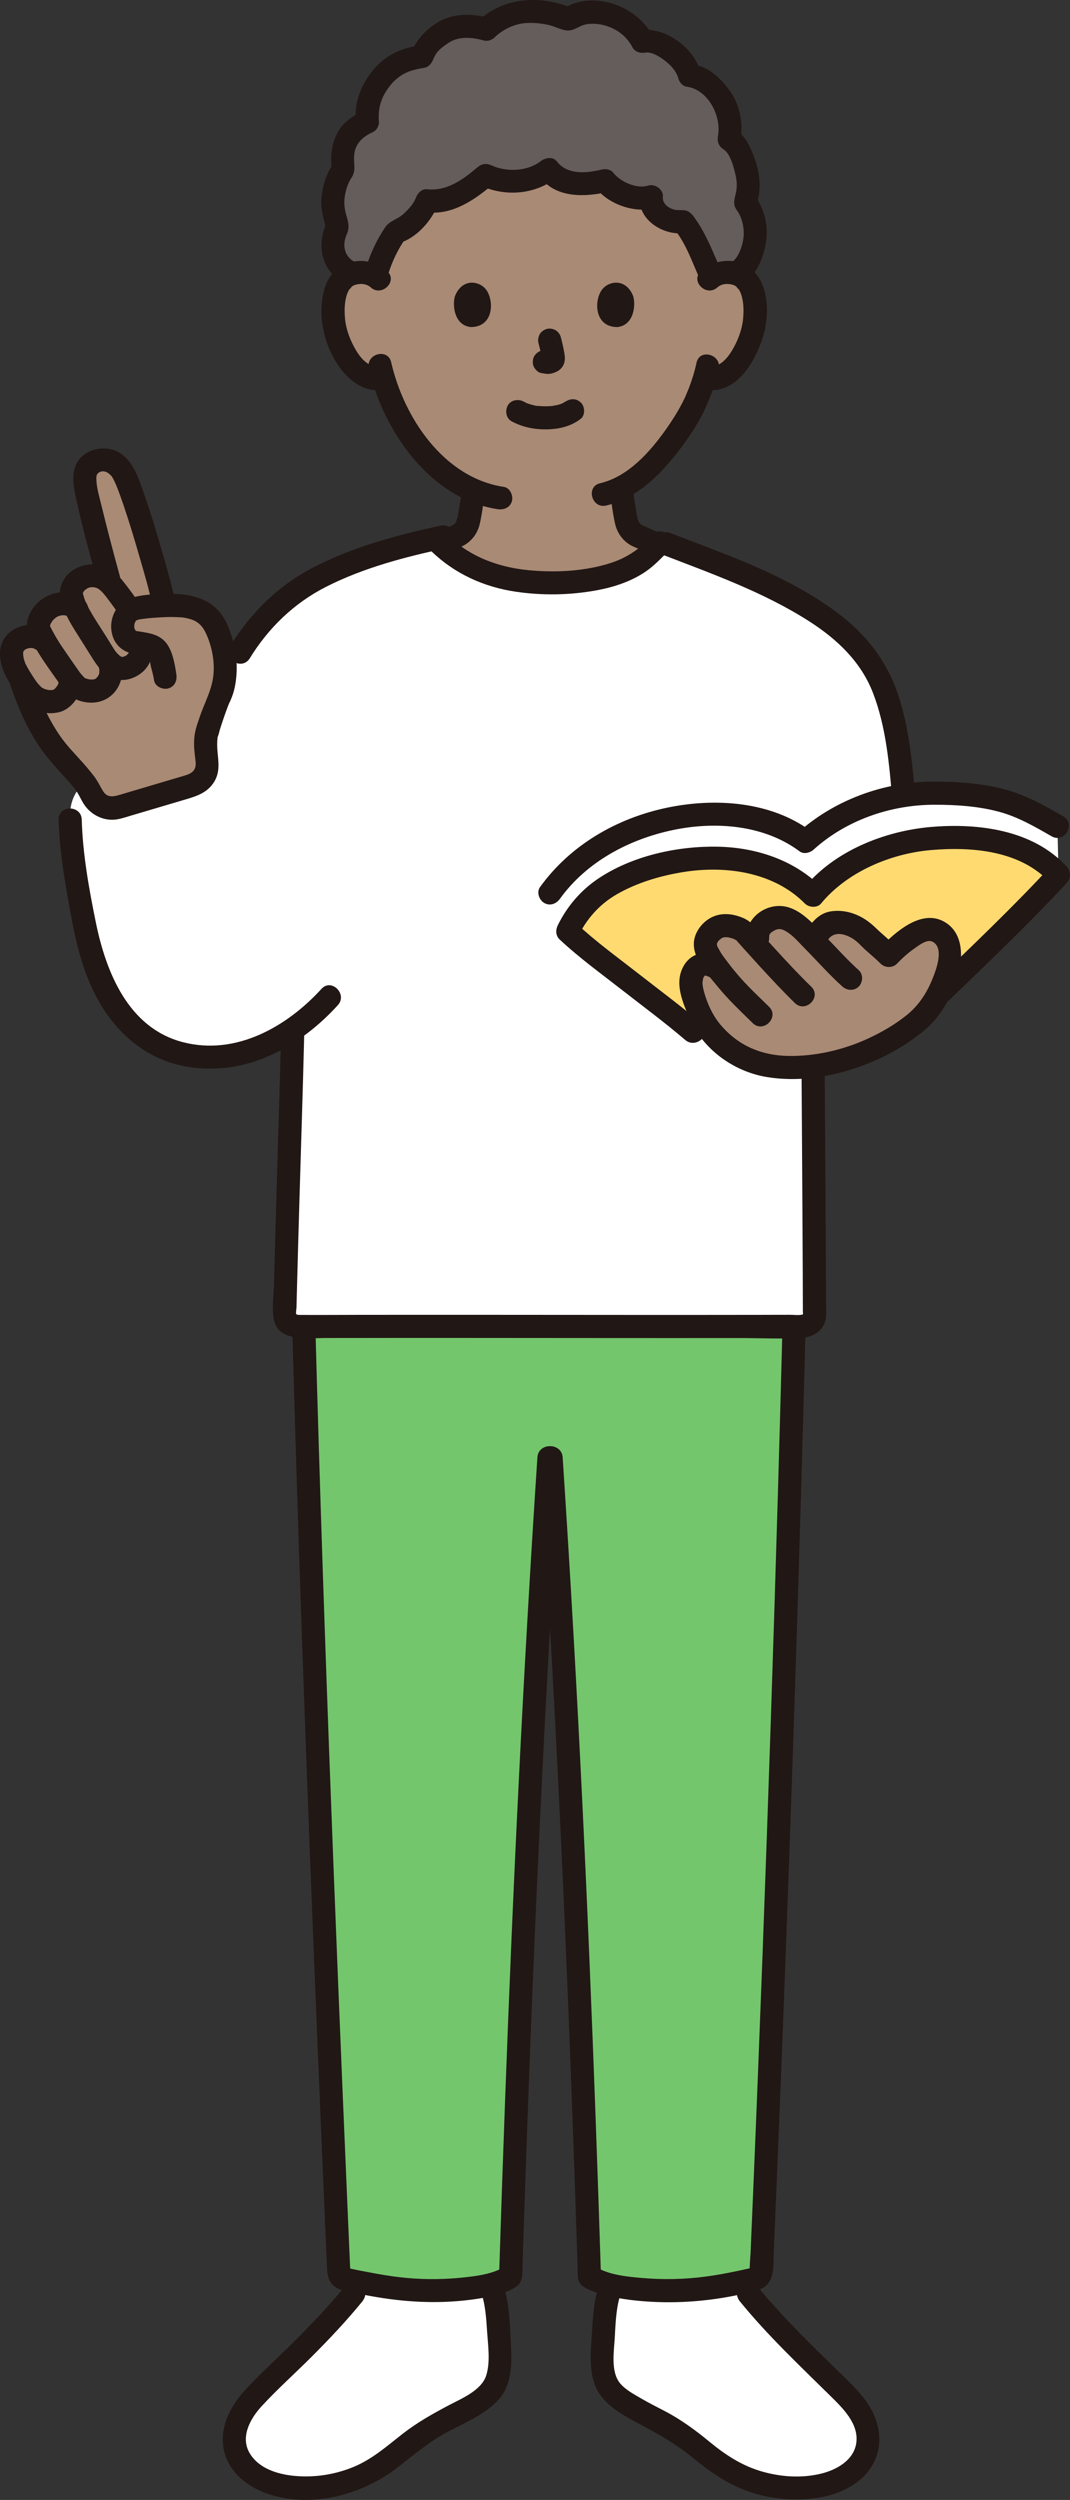 <?xml version="1.0" encoding="UTF-8"?><svg id="b" xmlns="http://www.w3.org/2000/svg" width="185.142" height="432.554" viewBox="0 0 185.142 432.554"><rect x="0" y="0" width="185.142" height="432.554" fill="#333333" stroke="none"/><defs><style>.d{fill:#fff;}.e{fill:#74c66d;}.f{fill:none;}.g{fill:#a98a75;}.h{fill:#211715;}.i{fill:#ffda71;}.j{fill:#645d5c;}</style></defs><g id="c"><path class="d" d="M105.791,395.348c2.75.65,6.16.96,9.16,1,4.72.07,9.43-.65,14.04-1.66l.48,2.14c5.05,6.23,11.11,11.82,16.83,17.51,2.23,2.22,4.13,5.19,3.87,8.32-.19,2.2-1.58,4.19-3.38,5.46-1.81,1.28-4.01,1.9-6.2,2.19-5.02.65-10.21-.48-14.59-3-1.31-.75-2.49-1.61-3.66-2.59-2.9-2.4-4.99-4.13-8.78-6.04-2.14-1.08-5.61-2.93-7.37-4.56-2.44-2.28-1.94-6.35-1.82-9.43.07-1.95.49-7.04,1.35-9.06l.07-.28Z"/><path class="d" d="M85.001,395.628c.86,2.02,1.28,7.11,1.35,9.06.12,3.08.62,7.15-1.82,9.43-1.76,1.63-5.23,3.48-7.37,4.56-3.79,1.91-5.88,3.64-8.78,6.04-1.17.98-2.35,1.84-3.66,2.59-4.38,2.52-9.57,3.65-14.59,3-2.19-.29-4.39-.91-6.2-2.19-1.8-1.27-3.19-3.26-3.38-5.46-.26-3.13,1.64-6.1,3.87-8.32,5.72-5.69,11.78-11.28,16.83-17.51l.25-2.11c4.56.99,9.23,1.7,13.89,1.63,3.13-.05,6.71-.37,9.52-1.09l.09.37Z"/><path class="h" d="M103.79,395.096c-1.048,2.628-1.188,5.764-1.367,8.56-.189,2.95-.561,6.251.538,9.067,1.302,3.338,4.788,5.139,7.785,6.745,3.098,1.66,6.048,3.285,8.783,5.518,3.189,2.604,6.332,4.882,10.28,6.205,3.833,1.285,7.943,1.594,11.928.951,3.679-.593,7.348-2.376,9.266-5.707,1.939-3.367,1.254-7.356-.813-10.491-1.231-1.867-2.843-3.391-4.428-4.949-1.695-1.665-3.399-3.321-5.085-4.995-3.414-3.388-6.752-6.854-9.793-10.583-.683-.838-2.119-.709-2.828,0-.828.828-.685,1.989,0,2.828,4.74,5.813,10.2,10.964,15.532,16.221,2.145,2.115,5.027,4.843,4.58,8.192-.402,3.014-3.396,4.685-6.065,5.34-3.406.837-7.06.583-10.404-.405-3.38-.998-6.191-2.845-8.888-5.065-2.458-2.024-4.989-3.894-7.822-5.365-1.311-.681-2.628-1.344-3.907-2.086-1.263-.733-2.743-1.503-3.719-2.619-1.781-2.035-1.101-5.735-.976-8.188.136-2.659.263-5.612,1.26-8.111.4-1.004-.437-2.197-1.397-2.46-1.139-.313-2.058.39-2.46,1.397h0Z"/><path class="h" d="M83.075,396.159c.911,2.283,1.055,4.937,1.216,7.365.159,2.393.575,5.177-.165,7.503-.823,2.587-4.284,3.99-6.493,5.159-2.791,1.477-5.44,2.961-7.94,4.909-2.771,2.159-5.318,4.452-8.623,5.792-3.187,1.292-6.65,1.823-10.075,1.511-2.942-.268-6.254-1.272-7.822-3.983-1.623-2.805.163-5.98,2.113-8.093,2.769-3,5.846-5.741,8.729-8.633,3.016-3.026,5.951-6.133,8.652-9.445.682-.836.818-2.01,0-2.828-.704-.704-2.142-.841-2.828,0-2.653,3.253-5.531,6.308-8.49,9.282-2.934,2.949-6.069,5.739-8.891,8.796-2.581,2.795-4.545,6.521-3.725,10.421.784,3.73,3.994,6.317,7.432,7.526,7.644,2.69,16.551.246,22.753-4.599,2.88-2.25,5.569-4.529,8.836-6.226,2.888-1.5,6.346-2.976,8.547-5.457,2.575-2.904,2.216-6.974,2.051-10.574-.142-3.085-.263-6.594-1.418-9.49-.4-1.003-1.336-1.706-2.46-1.397-.953.262-1.799,1.451-1.397,2.46h0Z"/><path class="e" d="M91.582,311.882c-1.345,27.683-2.372,54.963-3.229,82.038-2.608,1.667-8.282,2.353-12.958,2.425-5.639.087-11.274-.968-16.739-2.283-2.29-52.556-4.649-111.082-6.099-164.574,22.092.072,57.378-.04,84.844.024-1.393,53.656-3.408,111.626-5.714,164.551-5.464,1.315-11.097,2.369-16.735,2.282-4.678-.072-10.355-.758-12.961-2.427-1.468-46.324-3.43-93.246-6.635-141.767h-.368c-1.332,20.162-2.449,40.049-3.405,59.731Z"/><path class="h" d="M135.695,217.571c-.654,26.798-1.439,53.594-2.33,80.385-.899,27.004-1.905,54.004-3.033,80.998-.153,3.659-.308,7.317-.466,10.976-.01.237-.22,2.693-.118,2.724l.474-.298c-.314.073-.628.146-.942.217-.472.107-.945.211-1.418.312-1.879.399-3.771.757-5.675,1.013-3.673.493-7.382.572-11.073.256-2.675-.23-5.773-.533-8.114-1.962l.991,1.727c-.577-18.199-1.227-36.397-1.99-54.589-.776-18.504-1.668-37.003-2.709-55.493-.595-10.564-1.24-21.126-1.936-31.684-.169-2.555-4.17-2.574-4,0,1.587,24.049,2.897,48.115,3.991,72.191.536,11.806,1.022,23.614,1.466,35.424.219,5.822.428,11.644.628,17.466.104,3.021.205,6.043.305,9.065.044,1.35.088,2.7.132,4.05.023.714.046,1.428.069,2.143.025.783-.092,1.736.318,2.437.525.897,1.82,1.322,2.735,1.673,1.037.399,2.122.668,3.21.884,2.483.493,5.026.737,7.555.83,5.716.21,11.769-.516,17.287-2.047,3.169-.879,2.721-4.143,2.835-6.792.118-2.741.235-5.483.35-8.224.24-5.703.474-11.406.703-17.11.93-23.168,1.774-46.339,2.537-69.514.756-22.954,1.433-45.91,2.016-68.869.069-2.729.137-5.459.204-8.188.063-2.575-3.937-2.574-4,0h0Z"/><path class="h" d="M92.987,252.151c-1.235,18.71-2.303,37.431-3.23,56.158-.908,18.346-1.683,36.698-2.361,55.054-.376,10.185-.721,20.37-1.044,30.557l.991-1.727c-2.063,1.257-4.73,1.608-7.09,1.862-3.212.345-6.455.388-9.673.107-1.749-.153-3.483-.401-5.211-.71-.36-.064-5.214-.939-5.198-1.085l.414.447c.013-.216.009-.432-.012-.648-.009-.297-.026-.594-.039-.891-.036-.819-.071-1.637-.107-2.456-.075-1.72-.149-3.441-.223-5.161-.573-13.318-1.133-26.636-1.673-39.955-1.113-27.461-2.145-54.926-3.024-82.396-.479-14.966-.911-29.933-1.277-44.903-.063-2.57-4.063-2.579-4,0,.558,22.847,1.27,45.69,2.07,68.529.811,23.157,1.713,46.31,2.669,69.462.468,11.326.949,22.652,1.439,33.977.058,1.339.116,2.678.174,4.017s.318,2.603,1.527,3.385c1.08.698,2.586.819,3.823,1.076,1.499.311,3.005.587,4.519.812,5.564.827,11.169.929,16.728-.002,2.01-.337,4.19-.809,5.957-1.876,1.42-.858,1.229-2.297,1.276-3.768.051-1.588.102-3.176.154-4.763.193-5.889.393-11.777.604-17.666.424-11.857.886-23.713,1.397-35.567,1.049-24.316,2.305-48.624,3.841-72.914.189-2.985.382-5.97.579-8.955.17-2.57-3.831-2.56-4,0h0Z"/><path class="g" d="M129.662,49.207c-.424-.735-1.409-1.987-3.723-2.068-1.064-.037-2.306.295-3.229,1.182,0,0,1.204-7.326-2.233-14.448-3.252-6.738-10.657-13.293-27.166-13.293-33.96,0-27.741,27.741-27.741,27.741-.922-.886-2.165-1.219-3.229-1.182-2.314.082-3.299,1.333-3.723,2.068-1.265,2.194-1.212,6.237-.362,8.738.601,1.771,1.587,4.481,3.961,6.424,1.053.861,2.64,1.407,4.107,1.029,1.076,3.654,3.024,8.064,6.445,12.159,2.811,3.364,5.772,5.816,9.101,7.267-.097,1.132-.255,2.21-.456,3.378-.365,2.02-.243,3.82-3.054,4.836-.056.021-.932.48-2.13,1.094,1.844,1.79,7.183,6.696,18.9,6.696,13.193,0,16.951-4.58,18.733-6.507-1.521-.706-2.712-1.259-2.778-1.283-2.811-1.016-2.689-2.817-3.054-4.836-.229-1.334-.403-2.548-.493-3.86,6.753-3.578,12.093-12.774,13.058-15.395.33-.687.869-2.101,1.307-3.545.231.039.364.061.364.061,1.377.233,2.817-.295,3.796-1.096,2.375-1.943,3.36-4.653,3.961-6.424.849-2.501.903-6.544-.362-8.738Z"/><path class="j" d="M60,24.213c-.078.16-.152.328-.223.506-.751,1.878-.511,3.234-.383,4.638-.596.681-1.308,2.255-1.617,3.83-.567,2.893.184,4.198.638,6.085-.596,1.064-1.106,2.51-.766,4.34.241,1.294,1.702,3.021,2.808,3.489,0,0,.209.088.565.238.383-.109.82-.181,1.319-.199.849-.03,1.812.176,2.635.711.146-.522.247-.878.247-.878.681-2.405,2.695-6.026,3.298-6.833,1.893-.456,4.725-3.47,5.372-5.396,3.934.535,7.387-2.032,10.152-4.397,3.396,1.649,8.073,1.266,10.878-1.013,2.182,2.98,6.468,2.733,9.744,1.932,1.149,1.604,5.406,3.718,8.025,2.779-.356,2.389,2.583,4.701,5.467,4.301,1.741,2.068,3.528,6.369,4.422,8.41l.537,1.227c.861-.633,1.907-.874,2.82-.842.498.018.934.089,1.316.198.581-.417.943-.677.943-.677,1.106-.794,2.575-4.147,2.468-6.411-.086-1.819-.596-4.028-1.73-5.248.652-1.844.766-3.801.028-6.071-.786-2.417-1.574-4.17-2.808-4.851.442-2.178.003-4.99-1.319-6.936-1.745-2.567-3.56-3.872-5.532-4.085-.638-2.893-5.191-6.51-8.142-5.884-.794-1.563-2.113-3.18-5.006-4.371-2.473-1.018-5.787-.936-7.812.49-1.747-.756-4.566-1.433-7.251-1.312-3.142.141-5.787,1.929-6.936,3.078-2.093-.651-5.339-.76-7.219.411-3.007,1.872-3.404,3.064-3.943,4.34-1.475.142-4.566.804-6.666,3.291-2.78,3.291-2.978,5.574-2.766,7.999-1.482.663-2.713,1.362-3.564,3.111Z"/><path class="h" d="M72.562,98.16c1.604-.74,3.182-1.534,4.754-2.339.533-.273,1.066-.549,1.598-.824.125-.064.254-.124.376-.193.104-.058.31-.179-.215.095.313-.163.66-.264.977-.422,1.572-.784,2.62-2.236,2.988-3.938.404-1.867.66-3.814.83-5.712.094-1.045-.987-2.045-2-2-1.164.052-1.9.881-2,2-.025.281-.052.561-.084.841-.016.139-.033.278-.05.417.021-.15.022-.153.002-.01-.069.497-.149.993-.234,1.488-.109.637-.184,1.282-.321,1.913-.047.215-.266.621-.238.823-.029-.213.171-.352-.002-.038-.039.072-.081.142-.126.21-.12.172-.091.139.088-.102.013.014-.238.248-.272.287-.161.139-.135.125.079-.043-.081.06-.165.117-.25.17-.139.088-.286.159-.429.24-.204.094-.211.1-.022.019-.224.081-.444.172-.661.271-2.292,1.082-4.504,2.331-6.808,3.394-.953.44-1.264,1.889-.718,2.736.633.982,1.717,1.188,2.736.718h0Z"/><path class="h" d="M118.978,94.493c-1.484-.682-2.966-1.37-4.448-2.057-.961-.446-1.915-.934-2.903-1.321-.559-.219.152.108-.123-.048-.165-.094-.338-.17-.5-.271-.084-.052-.167-.108-.247-.166.216.171.243.187.082.05-.009-.01-.277-.276-.271-.279.18.244.21.281.088.11-.045-.067-.087-.135-.127-.204-.033-.057-.289-.502-.104-.189.173.293-.029-.122-.055-.21-.045-.155-.082-.312-.115-.469-.124-.584-.194-1.179-.294-1.767-.206-1.208-.284-1.716-.385-2.845-.093-1.039-.853-2.051-2-2-1.004.045-2.1.884-2,2,.169,1.889.429,3.817.822,5.675.365,1.724,1.415,3.192,3.01,3.982.314.156.641.289.967.417.619.242-.536-.251-.22-.1.122.059.247.113.371.17.571.263,1.141.528,1.711.792,1.574.73,3.147,1.46,4.724,2.185.948.436,2.198.301,2.736-.718.465-.88.297-2.27-.718-2.736h0Z"/><path class="h" d="M120.514,62.775c-.308,1.478-.765,2.927-1.301,4.337-.193.508-.349.826-.58,1.401-.204.506.138-.279-.034.082-.063.131-.121.264-.184.395-.887,1.853-1.995,3.613-3.178,5.289-2.765,3.918-6.547,8.195-11.407,9.337-2.505.589-1.444,4.446,1.063,3.857,5.742-1.349,10.161-6.144,13.487-10.741,1.291-1.784,2.494-3.667,3.454-5.652.206-.425.39-.859.572-1.295.216-.517-.148.347.08-.183.149-.345.295-.691.434-1.041.607-1.53,1.115-3.112,1.451-4.724.524-2.512-3.331-3.586-3.857-1.063h0Z"/><path class="h" d="M63.828,63.737c2.466,10.814,10.604,22.603,22.29,24.366,1.067.161,2.15-.268,2.46-1.397.26-.945-.322-2.298-1.397-2.46-10.394-1.568-17.309-11.981-19.497-21.573-.572-2.509-4.43-1.447-3.857,1.063h0Z"/><path class="f" d="M113.116,8.382c-5.263-3.441-11.376-5.6-19.058-5.6-8.058,0-14.9,2.43-20.376,6.502-6.358,4.728-13.557,13.15-14.133,26.782-.138,3.258.277,6.991,1.262,10.779"/><path class="f" d="M127.326,46.846c.985-3.987,1.401-7.052,1.243-10.779-.485-11.489-5.48-19.277-11.009-24.272"/><path class="h" d="M88.561,72.921c1.834.968,3.806,1.385,5.881,1.372,2.179-.014,4.306-.475,6.042-1.828.829-.646.729-2.159,0-2.828-.88-.807-1.944-.689-2.828,0,.69-.538-.033-.007-.252.108-.169.089-.624.23.003.019-.161.054-.316.122-.478.174-.204.065-.41.121-.618.17-.223.052-.511.051-.72.136.207-.084.318-.038.017-.008-.131.013-.263.024-.394.032-.317.02-.634.028-.951.027-.284-.002-.568-.011-.852-.031-.13-.009-.26-.019-.39-.032-.074-.007-.148-.015-.222-.025-.157-.019-.097-.011.178.024-.093.056-.529-.095-.641-.119-.205-.045-.408-.098-.61-.158-.175-.052-.346-.115-.519-.174-.452-.155.417.2.008.007-.214-.101-.426-.206-.635-.317-.925-.488-2.217-.265-2.736.718-.488.924-.27,2.215.718,2.736h0Z"/><path class="h" d="M93.178,59.388c.244.932.479,1.879.619,2.833l-.071-.532c.017.131.024.26.011.391l.071-.532c-.009.061-.023.118-.043.176l.202-.478c-.018.041-.037.076-.062.113l.313-.405c-.029.035-.057.063-.093.091l.405-.313c-.072.046-.147.083-.224.119l.478-.202c-.124.052-.246.089-.378.11l.532-.071c-.119.014-.236.013-.355,0l.532.071c-.134-.019-.265-.051-.399-.069-.266-.083-.532-.095-.798-.036-.266.012-.514.091-.744.237-.415.243-.811.718-.919,1.195-.117.512-.091,1.087.202,1.541.26.403.695.852,1.195.919.353.048.696.136,1.056.152.577.025,1.105-.156,1.618-.394.645-.299,1.153-.91,1.325-1.603.147-.593.087-1.071-.014-1.666-.154-.913-.365-1.817-.6-2.712-.127-.483-.49-.944-.919-1.195s-1.061-.357-1.541-.202c-.484.157-.951.457-1.195.919-.253.48-.342,1.007-.202,1.541h0Z"/><path class="h" d="M78.726,51.219c-.473,1.537-.165,5.074,2.748,5.375,3.85-.023,4.054-4.299,2.759-6.309-1.061-1.646-4.181-2.331-5.506.934Z"/><path class="h" d="M109.554,51.219c.473,1.537.165,5.074-2.748,5.375-3.85-.023-4.055-4.299-2.759-6.31,1.061-1.646,4.181-2.33,5.507.935Z"/><path class="h" d="M124.124,49.735c.635-.567,1.481-.697,2.288-.545.492.092.671.158,1.088.465-.282-.208.539.73.228.237.438.694.618,1.223.779,2.102.181.99.165,2.087.078,3.107-.15,1.752-.812,3.524-1.603,4.983-.979,1.806-2.456,3.675-4.715,3.382-1.073-.139-2,1.019-2,2,0,1.196.924,1.86,2,2,5.235.679,8.449-4.975,9.757-9.206,1.173-3.795,1.123-9.684-2.588-12.113-2.522-1.651-5.95-1.193-8.14.761-1.925,1.717.912,4.538,2.828,2.828h0Z"/><path class="h" d="M66.985,46.907c-2.061-1.839-4.963-2.269-7.483-1.116-1.803.825-2.909,2.53-3.417,4.396-1.166,4.282-.075,9.29,2.38,12.943,1.68,2.5,4.333,4.753,7.548,4.335,1.071-.139,2-.82,2-2,0-.973-.921-2.14-2-2-2.258.293-3.736-1.576-4.715-3.382-.793-1.463-1.452-3.229-1.603-4.983-.088-1.024-.1-2.113.078-3.107.156-.875.347-1.418.779-2.102-.319.505.513-.446.228-.237.388-.286.54-.344.958-.437.853-.19,1.744-.084,2.418.517,1.915,1.709,4.754-1.11,2.828-2.828h0Z"/><path class="h" d="M61.467,45.373c-1.927-.947-2.291-2.98-1.472-4.819.59-1.324.208-2.264-.145-3.588-.268-1.003-.35-1.981-.186-3.014.173-1.092.528-2.253,1.144-3.181.79-1.192.415-2.214.45-3.557.059-2.272,1.394-3.511,3.316-4.386.586-.266,1.042-1.094.991-1.727-.194-2.395.375-4.294,1.871-6.21.842-1.079,1.892-1.936,3.166-2.457.729-.298,1.939-.574,2.395-.623.992-.106,1.552-.571,1.929-1.468.141-.337-.038.072.056-.128.055-.116.104-.234.163-.348.145-.276.292-.559.484-.806.474-.611,1.386-1.277,2.123-1.737,1.714-1.07,4.008-.878,5.875-.335.691.201,1.437-.022,1.946-.514,1.401-1.355,3.358-2.316,5.309-2.477,1.358-.112,2.747.035,4.074.328,1.089.241,2.56,1.099,3.656.934,1.048-.158,1.878-.935,2.989-1.084s2.264-.029,3.331.308c1.967.623,3.551,1.884,4.504,3.702.441.842,1.404,1.064,2.259.919,1.084-.183,2.507.739,3.327,1.371,1.017.784,2.027,1.842,2.355,3.116.155.603.741,1.308,1.397,1.397,3.757.512,6.081,5.055,5.454,8.56-.161.902.112,1.762.919,2.259,1.258.774,1.832,3.219,2.14,4.547.197.85.252,1.747.122,2.613-.202,1.352-.796,2.195.113,3.449.898,1.238,1.299,3.099,1.13,4.623-.152,1.373-.752,3.304-1.867,4.208-.84.68-.707,2.121,0,2.828.83.83,1.986.682,2.828,0,1.81-1.466,2.706-4.365,2.979-6.582.335-2.726-.454-5.807-2.241-7.905l.514,1.946c.86-2.585.701-5.2-.18-7.756-.711-2.061-1.582-4.232-3.519-5.424l.919,2.259c.53-2.96.084-6.153-1.652-8.665-1.569-2.272-3.739-4.427-6.596-4.816l1.397,1.397c-1.093-4.252-6.208-8.024-10.602-7.281l2.259.919c-2.745-5.235-10.391-7.984-15.554-4.599l1.541-.202c-5.37-2.234-11.812-1.899-16.133,2.28l1.946-.514c-2.867-.834-6.354-.888-8.958.739-2.229,1.392-3.661,3.018-4.665,5.41l1.929-1.468c-3.251.347-6.289,1.678-8.39,4.252-2.17,2.659-3.321,5.593-3.042,9.038l.991-1.727c-1.741.792-3.273,1.911-4.185,3.638-1.073,2.031-1.19,4.108-.976,6.344l.586-1.414c-1.443,1.811-2.158,4.07-2.365,6.36-.173,1.924.409,3.667.872,5.5l.202-1.541c-1.963,3.666-1.27,8.584,2.76,10.566,2.302,1.132,4.331-2.317,2.019-3.454h0Z"/><path class="h" d="M67.152,47.504c.658-2.202,1.754-4.483,3.096-6.356l-1.195.919c3.021-.871,5.698-3.919,6.769-6.793l-1.929,1.468c4.498.493,8.315-2.219,11.566-4.983l-2.424.313c4.358,2.012,9.477,1.64,13.302-1.326h-2.828c2.765,3.545,7.734,3.383,11.69,2.446l-1.946-.514c2.069,2.672,6.737,4.303,9.971,3.293l-2.532-1.929c-.353,3.919,3.931,6.649,7.467,6.301l-1.414-.586c1.862,2.293,2.939,5.324,4.109,8.005.432.99,1.882,1.217,2.736.718,1.022-.598,1.151-1.742.718-2.736-1.118-2.561-2.185-5.219-3.768-7.537-.429-.628-.888-1.387-1.609-1.691s-1.516-.042-2.27-.246c-1.068-.289-2.073-1.053-1.967-2.227.116-1.283-1.373-2.291-2.532-1.929-2.001.625-4.836-.658-6.079-2.264-.432-.558-1.314-.664-1.946-.514-2.669.633-5.922.988-7.798-1.417-.721-.924-2.064-.593-2.828,0-2.272,1.762-5.911,1.875-8.454.701-.877-.405-1.689-.312-2.424.313-2.496,2.122-5.295,4.188-8.738,3.811-.919-.101-1.643.703-1.929,1.468-.406,1.09-1.363,2.077-2.208,2.854-.935.86-2.327,1.15-3.042,2.174-1.483,2.126-2.681,4.726-3.42,7.201s3.121,3.528,3.857,1.063h0Z"/><path class="d" d="M41.495,112.888c3.029-4.964,4.997-7.002,10.274-10.891,4.978-3.669,15.008-6.876,23.512-8.779.499.484.918.89.918.89,1.825,1.769,7.17,6.721,18.931,6.721,14.753,0,17.71-5.729,19.296-7.069.453.177.896.348.896.348l10.503,4.046c10.45,4.39,18.82,8.89,23.51,14.75,4.24,5.31,5.81,12.2,6.81,22.72.567,5.959,1.329,16.593,2.13,28.389h-17.716c.135,24.136.361,53.985.361,63.595,0,1.04-1.01,1.88-2.27,1.88-6.07.02-13.2.03-20.93.03-20.65,0-45.57-.05-65.97,0-1.38,0-2.5-.91-2.48-2.04.169-7.349.823-30.007,1.184-41.056l.006-.18s.108-3.252.274-8.142c-2.413,1.668-5.042,2.998-7.852,3.837-5.499,1.643-11.724,1.258-16.632-1.715-4.33-2.623-7.348-7.03-9.216-11.735s-2.696-9.748-3.511-14.744c-.645-3.952-1.291-7.919-1.377-11.922,0,0-1.019-7.765,7.898-7.848s21.451-21.083,21.451-21.083Z"/><path class="h" d="M160.275,164.013c-.541-7.954-1.078-15.909-1.733-23.854-.545-6.619-1.01-13.447-3.09-19.796-1.969-6.009-5.632-10.67-10.677-14.426-5.59-4.161-12.158-7.234-18.615-9.787-3.423-1.353-6.871-2.647-10.307-3.97-1.008-.388-2.194.429-2.46,1.397-.31,1.129.385,2.07,1.397,2.46,8.629,3.324,17.409,6.458,25.242,11.477,4.805,3.079,8.95,6.993,11.032,12.413,2.271,5.914,2.81,12.378,3.345,18.637.725,8.475,1.289,16.964,1.866,25.449.174,2.554,4.175,2.574,4,0h0Z"/><path class="h" d="M74.609,95.346c3.997,3.894,9.077,6.21,14.589,7.03,4.678.696,9.522.611,14.173-.261,2.898-.543,5.828-1.514,8.289-3.174,1.531-1.033,2.695-2.315,3.992-3.595,1.835-1.811-.994-4.639-2.828-2.828-.913.901-1.722,1.875-2.742,2.667.328-.255-.187.128-.29.2-.205.142-.414.279-.626.411-.472.293-.96.561-1.459.805-1.143.558-2.501.994-3.84,1.323-4.001.982-8.296,1.126-12.385.736-3.244-.31-6.516-1.153-9.399-2.695-.602-.322-1.189-.672-1.758-1.05-.251-.167-.496-.341-.741-.516-.381-.271-.105-.065-.381-.29-.616-.501-1.197-1.037-1.766-1.591-1.845-1.797-4.676,1.028-2.828,2.828h0Z"/><path class="h" d="M138.636,176.932c.09,14.508.199,29.016.264,43.523.01,2.162.019,4.323.02,6.485,0,.162.051.422,0,.575-.057.171.149-.133-.009-.085-.663.203-1.541.061-2.234.063-1.814.005-3.628.009-5.442.013-7.544.014-15.088.013-22.632.009-15.222-.008-30.444-.029-45.666-.015-3.592.003-7.186.039-10.778.017-.255-.002-.512.021-.759-.054-.136-.041-.236-.226-.129.015-.12-.271.022-.95.03-1.24.022-.914.046-1.829.07-2.743.138-5.272.287-10.543.44-15.814.269-9.302.582-18.602.808-27.905l.033-1.368c.062-2.575-3.938-2.574-4,0-.214,8.824-.502,17.646-.76,26.47-.168,5.741-.332,11.482-.484,17.223-.051,1.915-.364,4.047-.078,5.946.638,4.238,5.9,3.468,8.98,3.463,15.826-.027,31.652-.007,47.478.004,7.965.005,15.93.01,23.896,0,3.695-.005,7.467.202,11.154-.036,1.782-.115,3.562-1.191,3.984-3.031.228-.992.1-2.112.098-3.123-.034-13.968-.152-27.935-.241-41.903-.014-2.162-.027-4.325-.041-6.487-.016-2.573-4.016-2.579-4,0h0Z"/><path class="h" d="M76.263,90.959c-7.554,1.602-15.297,3.7-22.177,7.283-5.985,3.116-10.814,7.926-14.317,13.636-1.35,2.2,2.108,4.212,3.454,2.019,3.225-5.256,7.658-9.543,13.187-12.358,6.5-3.31,13.814-5.217,20.917-6.723,2.517-.534,1.452-4.39-1.063-3.857h0Z"/><path class="h" d="M55.624,171.102c-6.006,6.575-14.819,11.592-23.966,9.225-9.45-2.445-13.317-12.089-15.083-20.762-1.182-5.809-2.268-11.81-2.429-17.745-.069-2.569-4.07-2.579-4,0,.158,5.845,1.225,11.715,2.306,17.451.99,5.254,2.438,10.546,5.319,15.108,2.685,4.251,6.48,7.655,11.264,9.332,4.834,1.694,10.33,1.524,15.16-.093,5.542-1.855,10.342-5.401,14.257-9.688,1.733-1.897-1.088-4.734-2.828-2.828h0Z"/><path class="g" d="M35.628,129.969c-.078-.976-.077-1.893.051-2.659-.02-.405,1.787-5.8,2.32-6.804.776-1.45,1.119-4.35.971-5.692-.243-2.212-.816-5.375-2.461-7.681-.33-.459-.735-.829-1.2-1.133-.054-.04-.115-.074-.169-.101-.418-.256-.877-.459-1.369-.614-.189-.061-.384-.115-.587-.162-.101-.027-.202-.047-.303-.067-.101-.027-.196-.047-.29-.061-.148-.034-.297-.054-.445-.074-.101-.013-.196-.027-.29-.04-.02,0-.047-.007-.074-.007-1.141-.134-2.321-.133-3.399-.087l-.185-.944c-.571-2.912-5.422-20.216-7.168-22.445-1.082-1.381-2.363-2.445-4.74-1.431-2.037.869-1.707,3.221-1.322,5.165.424,2.138,2.537,10.394,4.046,15.826-1.137-1.275-3.049-1.733-4.573-1.038-1.616.737-2.239,2.116-2.058,3.111,0,0,.149.819.349,1.902-1.055-.677-2.623-.6-3.782.021-1.396.747-2.802,2.748-2.115,4.191,0,0,.461.967.922,1.935l-.288-.237c-1.773-1.458-4.852-.56-5.352,1.384-.384,1.492.264,3.252,1.095,4.617.099.162.204.336.316.517.104.319.162.5.162.5,1.126,3.487,3.318,8.814,6.602,12.611,1.524,1.76,3.284,3.507,4.667,5.395.402.55.717,1.117.977,1.701.777,1.744,2.704,2.662,4.535,2.12,4.666-1.383,9.583-2.841,12.708-3.767,1.791-.531,2.944-2.293,2.665-4.14-.092-.611-.167-1.221-.214-1.81Z"/><path class="h" d="M30.125,103.311c-.52-2.596-1.303-5.156-2.032-7.699-.993-3.468-2.028-6.932-3.228-10.335-.945-2.68-1.915-5.906-4.713-7.22-2.205-1.036-5.386-.337-6.712,1.801-1.163,1.876-.75,4.2-.314,6.231,1.055,4.916,2.414,9.785,3.745,14.632.681,2.479,4.541,1.427,3.857-1.063-1.137-4.142-2.23-8.299-3.242-12.474-.316-1.302-.734-2.667-.798-4.011-.023-.491-.08-1.026.32-1.337.595-.464,1.338-.312,1.844.122s.482.441.724.88c.212.383.394.783.566,1.186-.179-.418.135.346.169.433.11.281.217.564.322.848.251.678.49,1.361.723,2.045,1.048,3.081,1.984,6.2,2.879,9.328.728,2.543,1.511,5.103,2.032,7.699.506,2.522,4.362,1.454,3.857-1.063h0Z"/><path class="h" d="M1.76,118.391c1.197,3.665,2.751,7.29,4.875,10.519,1.219,1.853,2.687,3.486,4.175,5.124.752.828,1.517,1.656,2.199,2.544.629.82.98,1.761,1.542,2.612,1.071,1.62,2.931,2.668,4.887,2.651,1.084-.009,2.125-.393,3.151-.697,1.202-.356,2.403-.712,3.605-1.069,2.074-.615,4.147-1.229,6.221-1.844,1.909-.566,3.611-1.22,4.682-3.021,1.206-2.03.511-4.069.481-6.263-.006-.461.025-.912.066-1.37.067-.746-.192.476.024-.054.19-.465.286-.998.439-1.478.411-1.292.848-2.58,1.333-3.847.042-.109.282-.693.123-.333.088-.2.191-.391.282-.59.387-.841.656-1.707.828-2.615.69-3.642.086-7.497-1.473-10.852-1.888-4.064-5.771-5.102-9.947-5.045-2.246.031-4.851.044-6.969.857-2.086.801-3.255,3.153-3.022,5.334.244,2.291,1.743,3.865,3.98,4.191.699.102,1.989.045,2.467.649.27.34.306,1.202.425,1.642.207.759.402,1.505.523,2.283.165,1.068,1.505,1.659,2.46,1.397,1.141-.313,1.562-1.389,1.397-2.46-.261-1.69-.62-3.855-1.646-5.26-1.174-1.607-2.933-1.843-4.758-2.135-.545-.087-.582.003-.777-.372-.204-.391-.106-1.214.247-1.52.24-.209,1.205-.285,1.589-.336.916-.124,1.85-.174,2.773-.224.894-.048,1.791-.069,2.686-.027,1.046.05,1.144.034,2.174.307,1.574.418,2.365,1.375,2.996,2.857,1.069,2.513,1.523,5.471.914,8.149-.466,2.047-1.518,4.021-2.182,6.023-.271.818-.582,1.651-.756,2.497-.122.595-.179,1.108-.196,1.894-.025,1.118.155,2.206.267,3.314.14,1.39-.568,1.979-1.825,2.351-1.645.488-3.291.976-4.936,1.463-1.928.572-3.856,1.143-5.785,1.715-1.302.386-2.627.925-3.477-.48-.531-.877-.923-1.747-1.556-2.573-.641-.837-1.32-1.641-2.023-2.428-1.354-1.515-2.783-2.96-3.928-4.645-2.061-3.034-3.561-6.422-4.697-9.9-.796-2.436-4.66-1.393-3.857,1.063h0Z"/><path class="h" d="M10.124,118.126c.068.24-.07-.009-.005-.202-.017.049.017.122.007.174-.091.479.123-.337.002.013-.026.076-.052.169-.072.248-.074.3.051-.112.053-.106.032.075-.223.42-.262.483-.025.04-.157.206-.154.23-.002-.02.253-.282.102-.132-.111.111-.206.237-.319.346.017-.016-.191.176-.192.174-.02-.028.422-.266.109-.091-.049.028-.102.059-.149.091-.335.226.072-.096.131-.045-.062-.053-.573.22-.269.085.239-.106.028-.004-.091.002-.074.004-.147.007-.221.007-.099,0-.2-.01-.3-.008-.332.007.089-.045.077.024-.003.015-.565-.117-.602-.128-.097-.027-.569-.193-.337-.1.251.1-.222-.121-.293-.164-.018-.011-.223-.118-.241-.158.005.01.359.321.085.054-.139-.135-.28-.267-.411-.41-.123-.134-.235-.277-.354-.414-.191-.218.185.263.016.022-.047-.067-.098-.132-.145-.198-.255-.354-.495-.718-.728-1.086-.424-.668-.836-1.341-1.179-2.055-.039-.08-.115-.348,0,0-.027-.082-.061-.162-.089-.243-.066-.189-.126-.38-.176-.574-.029-.111-.122-.776-.083-.295-.017-.218-.012-.437-.026-.655s-.094-.157-.026.052c-.016-.048.035-.185.047-.235.019-.079.056-.161.067-.24.026-.182-.072.204-.095.218.017-.01.092-.162.108-.196.087-.181.169-.043-.117.129.11-.066.226-.237.317-.329.182-.183.034.108-.13.097.04.003.161-.106.199-.129.068-.041.141-.075.209-.116.295-.178-.313.077-.089.031.158-.033.312-.106.471-.143.08-.019.164-.029.243-.05.22-.058-.506.017-.098.021.167.002.334,0,.5.002.276.002-.057.099-.159-.026.025.031.202.041.245.052.081.02.16.05.241.07.332.082-.237-.17-.071-.035.11.09.635.42.185.066.82.645,2.039.86,2.828,0,.661-.72.878-2.138,0-2.828-1-.787-2.05-1.232-3.333-1.302-1.057-.057-2.168.234-3.09.746-1.003.557-1.756,1.436-2.163,2.502-.437,1.143-.34,2.494-.039,3.657.299,1.156.862,2.229,1.483,3.241.606.988,1.247,1.958,1.999,2.842,1.557,1.83,4.088,2.675,6.439,2.126,2.467-.576,4.504-3.697,3.803-6.176-.285-1.006-1.427-1.731-2.46-1.397-1.025.332-1.702,1.382-1.397,2.46h0Z"/><path class="h" d="M14.694,103.998c-2.119-2.329-5.881-1.798-8.027.166-1.11,1.016-2.011,2.557-2.013,4.097-.002,1.477.897,2.842,1.622,4.077,1.122,1.909,2.464,3.745,3.742,5.556.584.827,1.181,1.71,1.956,2.372,1.091.933,2.665,1.368,4.087,1.307,3.718-.159,5.818-3.781,4.876-7.218-.679-2.48-4.539-1.427-3.857,1.063.068.247.11.432.116.52.008.122-.055.696.007.402-.039.186-.087.376-.159.552.137-.335-.152.214-.219.31.208-.296-.09.054-.18.155-.145.162.08-.045.106-.064-.06.044-.121.085-.183.125-.054.034-.355.177-.149.094.2-.081-.092.018-.112.022-.014.003-.324.068-.116.035.226-.036-.281.009-.331.008-.091,0-.578-.05-.284-.002-.233-.038-.459-.102-.684-.171-.22-.067-.015.01.028.028-.093-.039-.223-.141-.324-.168-.025-.007-.295-.15.046.046.276.159.024.018-.049-.06-.213-.222-.413-.45-.613-.684-.143-.168.048.067.061.085-.07-.09-.137-.182-.205-.273-.123-.166-.243-.334-.362-.503-.893-1.266-1.767-2.551-2.646-3.827-.632-.919-1.207-1.879-1.732-2.863-.121-.226-.23-.46-.354-.684-.005-.01-.176-.296-.07-.123.093.153-.043-.064-.03-.11l.009.087c.012.148.014.116.006-.095-.014.023-.065.315-.013.069.02-.095.047-.186.073-.279.087-.314-.023.004.075-.165.046-.079.341-.541.208-.368.167-.217.372-.411.575-.594.045-.04.306-.206.065-.051.105-.068.215-.128.321-.194.013-.008.292-.136.106-.058-.205.086.259-.077.304-.089.094-.025.188-.045.283-.065.301-.063-.414-.018.138-.009.096.001.191-.003.287,0,.045.001.415.051.204.011-.241-.045.135.047.188.062.305.087-.269-.086.029,0,.079.023.165.09.235.134-.302-.19.074.094.136.162.727.799,2.09.738,2.828,0,.795-.795.729-2.027,0-2.828h0Z"/><path class="h" d="M22.472,111.704c.01.195.01.645.006.672,0-.002-.097.403-.162.555.152-.355-.259.366-.107.159.104-.142-.446.411-.279.284.129-.098-.319.179-.394.216.301-.152-.039-.016-.168.036-.306.123-.087.033.035.02-.089.01-.179.017-.269.015-.078-.002-.07.004-.159-.04-.278-.137-.534-.387-.873-.778-.15-.172-.042-.038-.011,0-.081-.103-.156-.214-.23-.322-.133-.193-.256-.392-.378-.592-.7-1.149-1.419-2.283-2.146-3.415-.675-1.052-1.351-2.107-1.947-3.208-.537-.992-.763-1.536-1.043-2.619-.017-.066-.122-.324-.016-.07.081.195.109-.079.006.074-.187.279.207-.522-.003-.062.035-.077.266-.464.095-.231.077-.104.183-.21.279-.3.021-.02.252-.204.109-.1.19-.137.355-.23.473-.276.14-.055.289-.093.437-.12.244-.044.071-.006.028-.003.387-.032.774.034,1.079.182.73.353,1.48,1.408,1.924,1.992.665.874,1.313,1.767,1.895,2.699,1.36,2.179,4.822.173,3.454-2.019-.732-1.174-1.568-2.284-2.416-3.376-.865-1.114-1.734-2.236-3.045-2.849-3.079-1.44-7.283-.104-8.164,3.427-.372,1.488.202,2.985.796,4.331.633,1.433,1.47,2.766,2.31,4.084.881,1.382,1.737,2.779,2.616,4.161.857,1.348,1.969,2.618,3.507,3.179,1.662.606,3.526.038,4.849-1.049,1.376-1.13,2.002-2.91,1.913-4.659-.055-1.079-.88-2-2-2-1.041,0-2.055.916-2,2h0Z"/><path class="d" d="M98.234,161.119c2.362-4.909,5.805-7.555,10.063-9.398,5.261-2.278,10.875-3.408,16.491-3.208,5.572.199,11.724,2.096,15.878,6.391,3.396-4.22,9.734-7.495,14.628-8.819,4.829-1.307,9.857-1.352,14.798-.853,5.761.581,10.558,3.318,13.068,6.132l-.199-8.388c-5.596-3.227-8.457-4.692-14.735-5.354-4.778-.504-10.206-.673-14.877.591-4.671,1.264-10.661,3.375-13.98,7.376-3.736-2.854-8.965-4.472-14.582-4.673-5.616-.201-11.23.93-16.491,3.208-2.316,1.003-4.79,2.279-6.773,3.911-2.093,1.723-4.718,4.127-6.363,6.473l3.073,6.613Z"/><path class="i" d="M119.977,178.519c-3.397-2.921-18.477-14.307-21.742-17.4,2.362-4.909,5.805-7.555,10.063-9.398,5.261-2.278,10.875-3.408,16.491-3.208,5.572.199,11.724,2.096,15.878,6.391,3.396-4.22,9.734-7.495,14.628-8.819,4.829-1.307,9.857-1.352,14.798-.853,5.761.581,10.558,3.318,13.068,6.132-3.059,3.316-16.898,16.952-20.506,20.433"/><path class="g" d="M163.819,168.322c-.003.011-.006.021-.01.032-.753,2.497-2.008,4.858-3.603,7.022-4.201,4.055-9.855,6.911-15.233,8.247-7.167,1.781-15.523,1.955-20.95-4.028-2.395-2.64-2.587-3.392-3.774-6.36-.585-1.463-.835-3.272-.594-4.203.319-1.233,1.456-3.26,4.291-1.611l.289.168c-.572-.786-1.144-1.572-1.144-1.572-.196-.27-.302-.582-.485-.86-.958-1.458-.704-3.12.948-4.363,1.872-1.409,4.752-.087,5.267.493.719.811,1.611,1.809,2.59,2.892-.762-2.666-.259-4.221,2.255-5.223,2.403-.959,5.173,1.447,6.914,4.071.914-1.233,1.61-3.019,3.433-3.351,1.814-.331,4.302.441,5.849,2.037,1.342,1.385,2.519,2.185,3.93,3.614,1.209-1.284,2.58-2.419,4.068-3.369,1.259-.804,2.83-1.488,4.204-.903.862.368,1.462,1.176,1.858,2.025.77,1.648.42,3.502-.103,5.245Z"/><path class="h" d="M121.391,177.105c-3.522-3.015-7.27-5.781-10.921-8.635s-7.452-5.597-10.822-8.764l.313,2.424c1.554-3.156,3.764-5.68,6.83-7.432,3.497-1.999,7.537-3.188,11.497-3.819,7.278-1.159,15.582.002,20.963,5.441.706.714,2.142.834,2.828,0,4.5-5.463,12.012-8.624,18.947-9.229,7.15-.624,15.574.057,20.719,5.689v-2.828c-6.542,7.068-13.579,13.745-20.506,20.433-1.855,1.791.975,4.618,2.828,2.828,6.927-6.688,13.963-13.366,20.506-20.433.759-.82.753-2.004,0-2.828-5.844-6.396-15.364-7.574-23.548-6.86-7.932.692-16.598,4.115-21.776,10.401h2.828c-4.641-4.691-11.252-6.841-17.748-6.99-7.046-.162-14.972,1.566-20.879,5.563-3.013,2.038-5.342,4.789-6.947,8.047-.386.783-.363,1.789.313,2.424,3.37,3.167,7.183,5.92,10.822,8.764s7.399,5.621,10.921,8.635c1.946,1.665,4.788-1.151,2.828-2.828h0Z"/><path class="h" d="M96.888,155.515c4.624-6.429,11.984-10.316,19.606-11.906,7.32-1.528,15.716-.892,21.867,3.705.726.543,1.817.237,2.424-.313,5.631-5.104,13.331-7.749,20.861-7.758,3.758-.005,7.67.243,11.309,1.241,3.229.886,6.117,2.558,9,4.217,2.235,1.287,4.251-2.168,2.019-3.454-3.273-1.885-6.602-3.755-10.286-4.709-4.014-1.039-8.354-1.338-12.489-1.293-8.445.092-16.952,3.226-23.241,8.927l2.424-.313c-6.989-5.223-16.667-5.837-24.949-4.109-8.702,1.816-16.76,6.465-21.996,13.744-.631.877-.152,2.228.718,2.736,1.007.589,2.104.162,2.736-.718h0Z"/><path class="h" d="M143.281,162.567c1.052-1.491,2.874-1.009,4.258-.165.856.521,1.511,1.339,2.258,2.001.87.77,1.754,1.517,2.58,2.336.756.749,2.075.783,2.828,0,.902-.939,1.86-1.819,2.929-2.566.745-.52,2.246-1.748,3.231-1.235,2.108,1.096.551,5.035-.059,6.529-1.026,2.511-2.436,4.611-4.563,6.29-2.016,1.591-4.277,2.899-6.608,3.968-4.248,1.948-9.097,3.071-13.78,2.979-4.644-.091-8.588-1.777-11.622-5.321-1.372-1.604-2.301-3.604-2.874-5.63-.168-.595-.335-1.253-.295-1.879.011-.167.148-.732.096-.595.096-.25.271-.458.306-.471.141-.05.695.19.971.338,2.268,1.216,4.291-2.235,2.019-3.454-2.807-1.505-5.842-.894-7.04,2.242-1.041,2.723.315,5.755,1.389,8.252,2.304,5.356,7.617,9.201,13.303,10.156,6.16,1.035,12.7-.242,18.397-2.661,3.149-1.338,6.071-3.075,8.732-5.228,2.885-2.335,4.728-5.645,5.872-9.153,1.105-3.389,1.239-8.135-2.534-9.975-3.864-1.885-8.213,2.002-10.696,4.585h2.828c-1.162-1.152-2.449-2.164-3.623-3.304-1.147-1.113-2.327-1.951-3.841-2.502-1.329-.483-2.87-.658-4.261-.359-1.63.351-2.729,1.492-3.654,2.803-1.487,2.108,1.98,4.108,3.454,2.019h0Z"/><path class="h" d="M148.59,167.872c-2.023-1.816-3.846-3.886-5.75-5.824-2.329-2.37-5.043-5.75-8.752-5.242-2.798.384-5.006,2.652-5.002,5.499.003,2.574,4.003,2.578,4,0-.003-.133,0-.265.009-.397-.038.217-.034.21.012-.021.028-.116.062-.23.104-.341-.086.208-.076.21.031.004.126-.189.131-.197.014-.025.086-.093.177-.181.272-.264-.213.181.395-.232.476-.273.837-.429,1.431-.243,2.378.399,1.052.715,1.936,1.775,2.825,2.673,2.179,2.202,4.249,4.57,6.555,6.64.803.721,2.036.793,2.828,0,.733-.733.807-2.104,0-2.828h0Z"/><path class="h" d="M140.372,170.728c-2.163-2.103-4.219-4.317-6.255-6.543-.954-1.043-1.901-2.092-2.843-3.146-.824-.922-1.535-1.713-2.693-2.209-1.415-.606-3.044-.887-4.554-.458-1.714.486-3.164,1.905-3.739,3.583-1.109,3.235,1.946,6.357,3.804,8.651,1.871,2.31,4.032,4.342,6.151,6.419,1.84,1.804,4.67-1.023,2.828-2.828-1.661-1.629-3.368-3.222-4.916-4.962-.691-.777-1.423-1.673-1.999-2.427-.422-.552-.848-1.106-1.247-1.676-.197-.282-.343-.579-.513-.877-.197-.345-.258-.43-.324-.648-.012-.041-.09-.391-.021-.092-.011-.047.024-.392-.021-.089.02-.134.069-.284.114-.408-.023.064-.069.154.036-.02.197-.326.646-.679.91-.77.028-.01.385-.085.113-.046.139-.02.296-.018.434-.017.108.001.216.007.324.016.352.032-.239-.051.101.019.267.055.522.132.782.215.09.029.18.063.267.099-.384-.162.09.061.135.088.075.046.164.111.242.146.232.104-.068.159-.14-.11.033.123.286.316.365.405.388.436.776.871,1.166,1.306.856.954,1.716,1.905,2.582,2.85,1.981,2.162,3.981,4.311,6.084,6.356,1.847,1.796,4.678-1.03,2.828-2.828h0Z"/></g></svg>